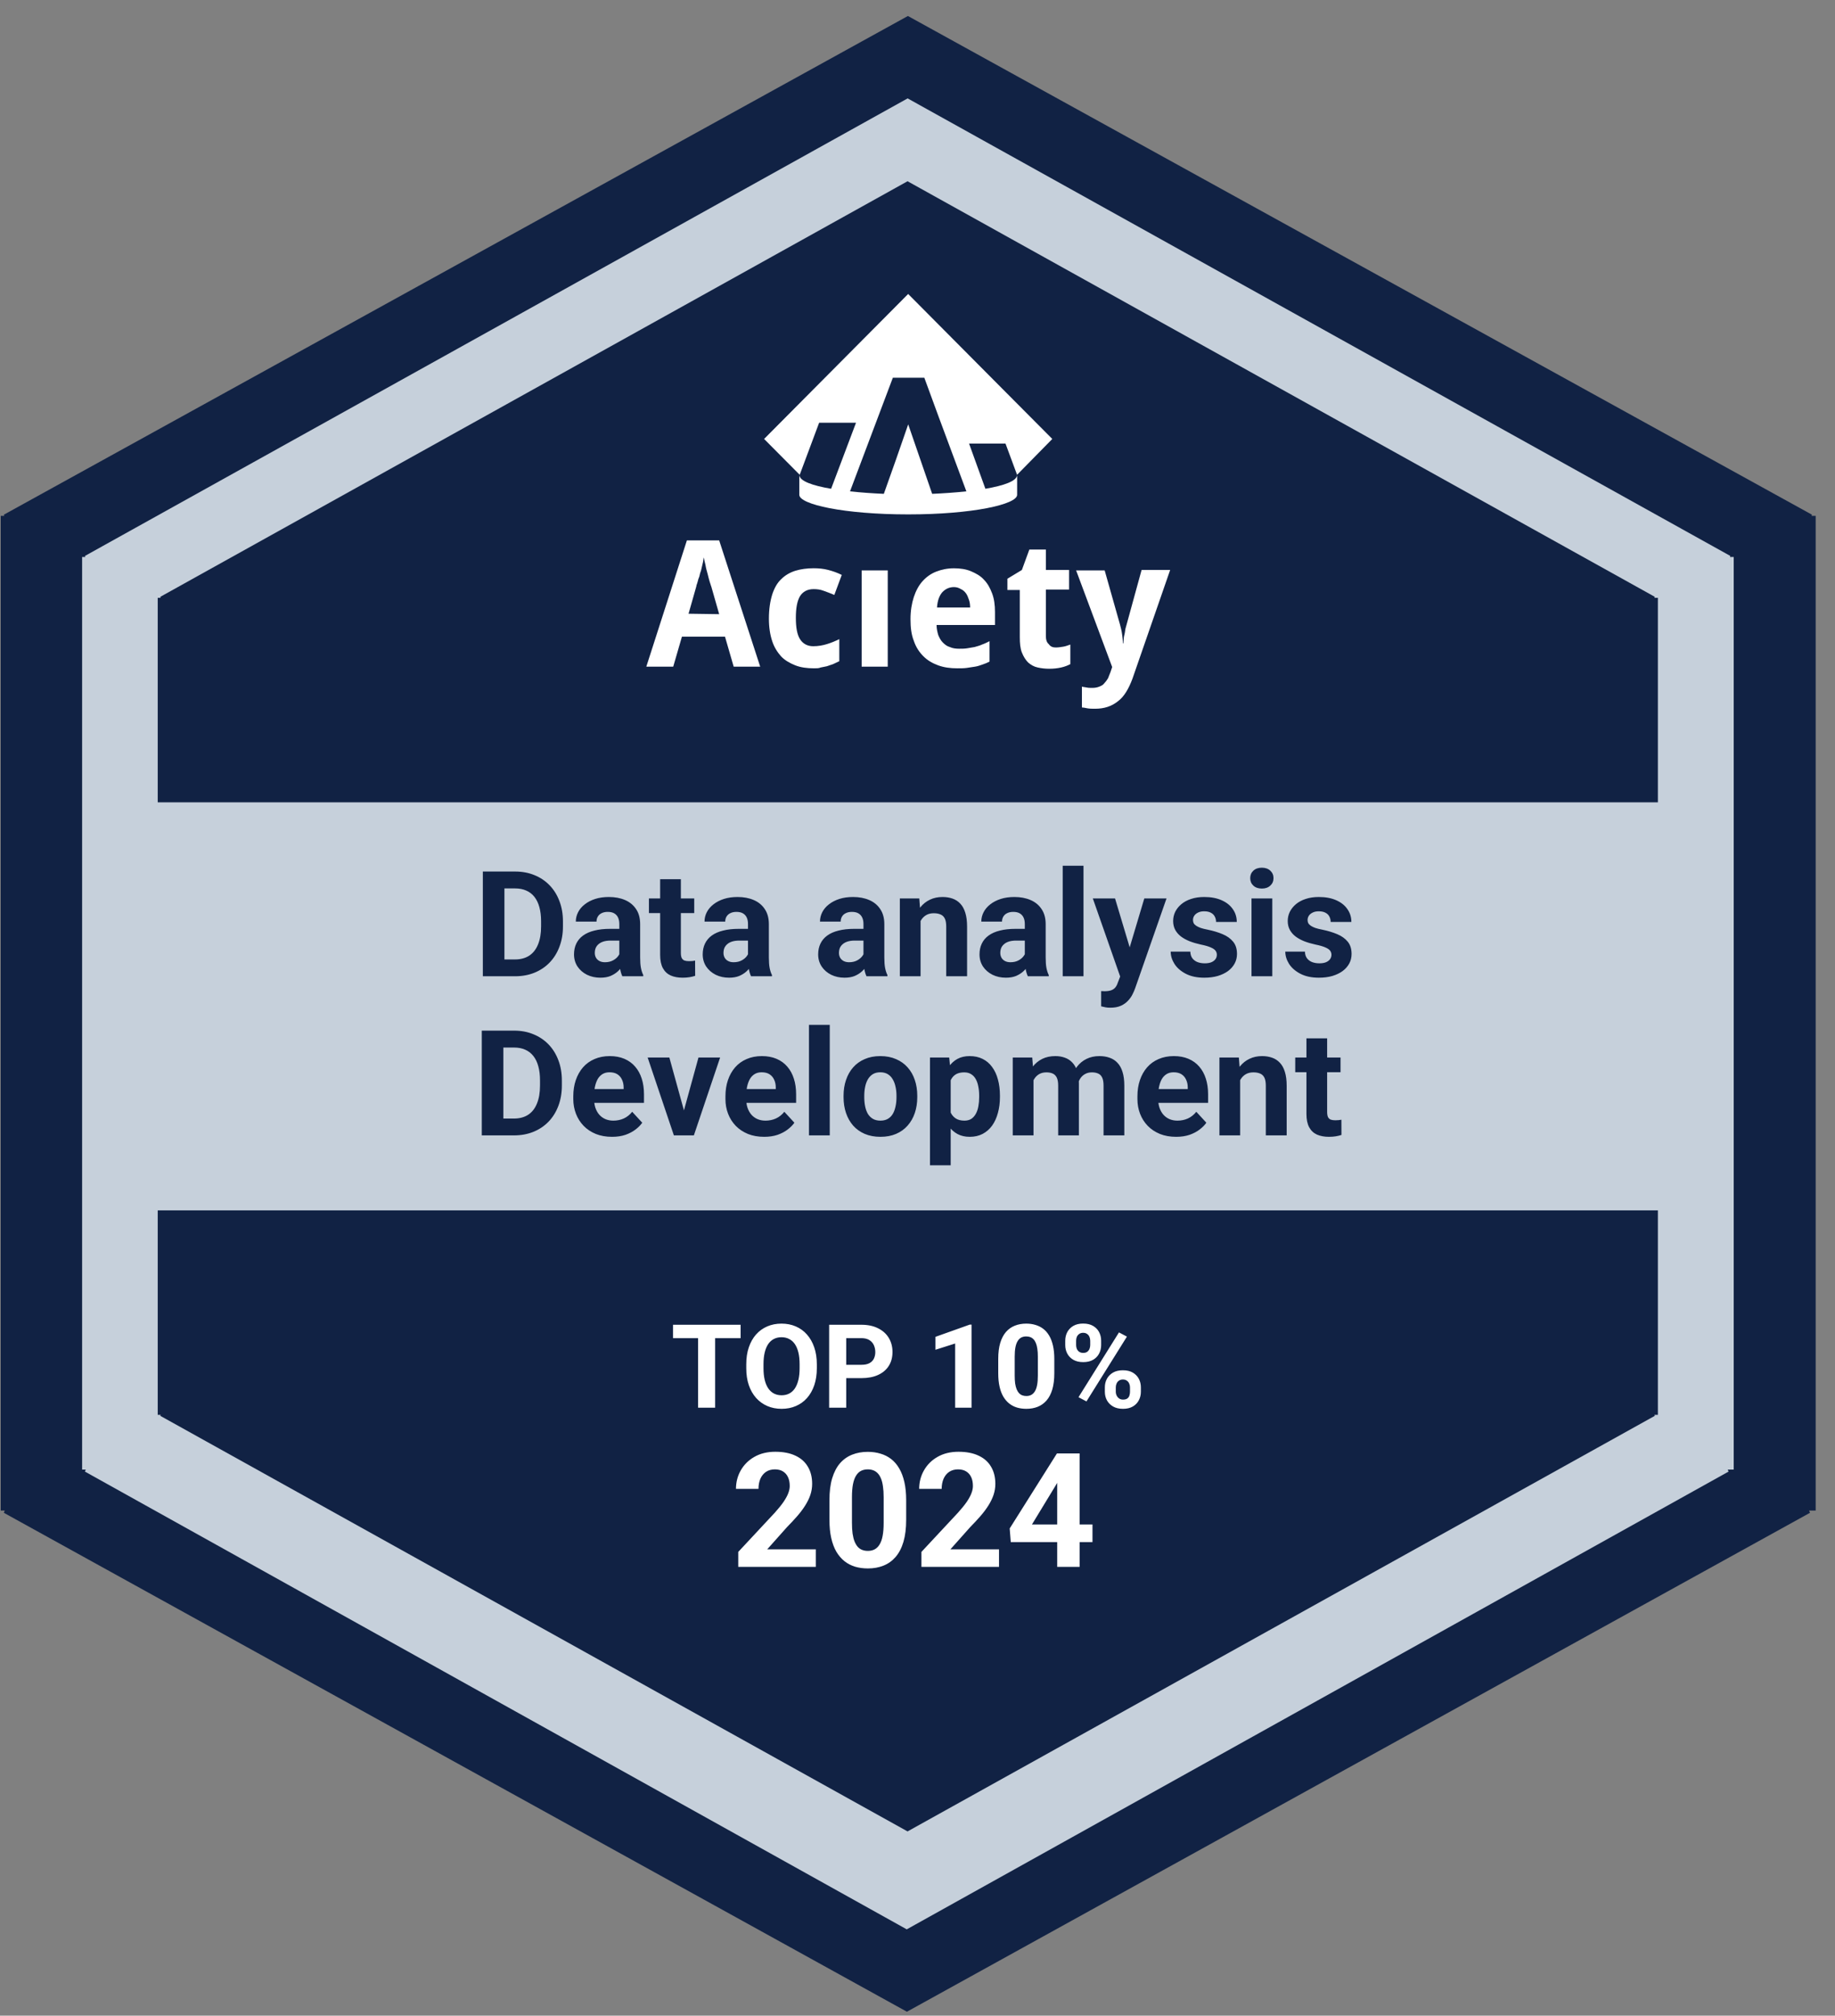 <svg width="92" height="101" viewBox="0 0 92 101" fill="none" xmlns="http://www.w3.org/2000/svg">
<rect x="0" y="0" width="92" height="101" fill="#808080" stroke="none"/>
<g clip-path="url(#clip0_1727_1240)">
<path d="M0.191 25.791L45.519 0.801L90.846 25.791L90.822 25.849H91.031V75.691H90.7L90.748 75.801L45.469 100.802L0.191 75.801L0.238 75.69H0.037V25.849H0.216L0.191 25.791Z" fill="#112244"/>
<path d="M4.257 27.857L45.505 4.93L86.753 27.857L86.731 27.909H86.922V73.636H86.621L86.664 73.737L45.461 96.674L4.257 73.737L4.3 73.636H4.117V27.909H4.279L4.257 27.857V27.857Z" fill="#C6D0DB"/>
<path d="M8.035 29.906L45.501 9.082L82.967 29.906L82.947 29.954H83.12V40.202H7.908V29.954H8.056L8.035 29.906ZM8.035 70.943L45.501 91.767L82.967 70.943L82.947 70.895H83.12V60.648H7.908V70.895H8.056L8.035 70.943Z" fill="#112244"/>
<path d="M50.141 19.366L45.532 14.73L42.169 18.113L38.309 21.995L40.094 23.791L41.069 21.181H42.918L41.669 24.491C40.744 24.335 40.074 24.104 40.074 23.791V24.794C40.074 25.274 42.315 25.775 45.534 25.775C48.751 25.775 50.995 25.274 50.995 24.794V23.791C50.995 24.104 50.327 24.333 49.404 24.491L48.585 22.226H50.412L50.992 23.791L52.758 21.995L50.141 19.366ZM48.45 24.62C47.891 24.68 47.3 24.721 46.735 24.745L45.534 21.264L44.932 22.998L44.312 24.745C43.754 24.721 43.169 24.68 42.617 24.62L44.764 18.927H46.342L47.047 20.847L48.45 24.62Z" fill="white"/>
<path d="M36.784 33.404L36.348 31.9H34.19L33.753 33.404H32.404L34.438 27.078H36.057L38.113 33.404H36.784ZM36.057 30.774L35.663 29.396C35.641 29.354 35.621 29.249 35.58 29.146C35.538 29.02 35.516 28.895 35.475 28.748C35.433 28.601 35.392 28.456 35.37 28.309C35.329 28.162 35.307 28.037 35.287 27.934C35.265 27.998 35.265 28.081 35.246 28.165C35.224 28.248 35.204 28.353 35.182 28.437C35.161 28.542 35.141 28.625 35.099 28.729C35.078 28.834 35.058 28.917 35.017 29.001C34.995 29.084 34.975 29.168 34.953 29.231C34.931 29.295 34.912 29.337 34.912 29.378L34.521 30.752L36.057 30.774ZM40.811 33.487C40.457 33.487 40.147 33.445 39.877 33.34C39.606 33.234 39.357 33.09 39.172 32.901C38.984 32.692 38.818 32.442 38.716 32.128C38.611 31.814 38.55 31.439 38.55 31C38.55 30.52 38.613 30.122 38.716 29.789C38.82 29.475 38.964 29.205 39.172 29.016C39.359 28.827 39.608 28.683 39.877 28.599C40.147 28.516 40.457 28.474 40.791 28.474C41.04 28.474 41.289 28.496 41.518 28.557C41.767 28.621 41.996 28.704 42.203 28.808L41.83 29.811C41.642 29.727 41.457 29.664 41.291 29.602C41.125 29.538 40.959 29.519 40.793 29.519C40.481 29.519 40.254 29.644 40.108 29.874C39.962 30.125 39.901 30.48 39.901 30.961C39.901 31.441 39.964 31.795 40.108 32.025C40.254 32.256 40.481 32.381 40.771 32.381C41.02 32.381 41.249 32.339 41.457 32.275C41.664 32.212 41.871 32.128 42.079 32.025V33.131C41.974 33.173 41.871 33.237 41.767 33.278C41.662 33.32 41.559 33.342 41.455 33.384C41.35 33.406 41.247 33.425 41.142 33.447C41.062 33.487 40.937 33.487 40.811 33.487ZM44.508 33.404H43.2V28.582H44.508V33.404ZM47.995 33.487C47.641 33.487 47.331 33.445 47.039 33.34C46.749 33.234 46.5 33.09 46.293 32.881C46.085 32.673 45.919 32.422 45.815 32.109C45.69 31.795 45.649 31.441 45.649 31.022C45.649 30.603 45.712 30.23 45.815 29.916C45.919 29.602 46.064 29.332 46.251 29.124C46.439 28.915 46.666 28.748 46.937 28.643C47.207 28.538 47.497 28.476 47.829 28.476C48.141 28.476 48.431 28.518 48.68 28.623C48.929 28.729 49.158 28.854 49.324 29.04C49.512 29.229 49.636 29.457 49.739 29.729C49.843 30.002 49.885 30.313 49.885 30.669V31.316H46.956C46.956 31.505 46.998 31.672 47.039 31.817C47.102 31.964 47.163 32.089 47.268 32.192C47.373 32.297 47.475 32.381 47.622 32.422C47.768 32.486 47.912 32.506 48.078 32.506C48.224 32.506 48.368 32.506 48.492 32.484C48.617 32.462 48.741 32.442 48.866 32.42C48.99 32.379 49.114 32.357 49.239 32.295C49.363 32.254 49.488 32.19 49.612 32.128V33.151C49.488 33.215 49.383 33.257 49.258 33.298C49.134 33.34 49.029 33.382 48.885 33.404C48.761 33.425 48.615 33.445 48.471 33.467C48.327 33.487 48.18 33.487 47.995 33.487ZM47.829 29.418C47.6 29.418 47.414 29.501 47.249 29.668C47.102 29.835 47 30.085 46.978 30.441H48.639C48.639 30.294 48.617 30.149 48.575 30.043C48.534 29.918 48.492 29.813 48.429 29.729C48.366 29.646 48.283 29.563 48.18 29.521C48.078 29.459 47.973 29.418 47.829 29.418ZM52.936 32.444C53.06 32.444 53.184 32.422 53.309 32.403C53.433 32.383 53.538 32.339 53.663 32.297V33.278C53.538 33.342 53.392 33.404 53.206 33.445C53.019 33.487 52.833 33.509 52.604 33.509C52.397 33.509 52.209 33.487 52.023 33.445C51.836 33.404 51.692 33.32 51.546 33.195C51.421 33.07 51.316 32.903 51.233 32.695C51.151 32.486 51.129 32.236 51.129 31.922V29.563H50.507V28.999L51.233 28.56L51.607 27.537H52.436V28.56H53.599V29.541H52.436V31.858C52.436 32.047 52.477 32.192 52.582 32.275C52.665 32.403 52.789 32.444 52.936 32.444ZM53.953 28.582H55.384L56.153 31.297C56.194 31.444 56.235 31.61 56.257 31.777C56.279 31.944 56.299 32.091 56.299 32.236H56.321C56.321 32.172 56.342 32.089 56.342 32.005C56.342 31.922 56.364 31.839 56.384 31.755C56.406 31.672 56.406 31.588 56.425 31.505C56.447 31.422 56.467 31.358 56.489 31.275L57.235 28.56H58.667L56.777 34.009C56.589 34.51 56.362 34.907 56.05 35.137C55.738 35.388 55.365 35.513 54.909 35.513C54.762 35.513 54.638 35.513 54.514 35.491C54.409 35.469 54.306 35.449 54.243 35.449V34.404C54.306 34.426 54.367 34.426 54.472 34.446C54.555 34.468 54.66 34.468 54.762 34.468C54.909 34.468 55.011 34.446 55.116 34.404C55.221 34.363 55.304 34.321 55.365 34.237C55.428 34.174 55.489 34.09 55.552 33.987C55.594 33.882 55.635 33.779 55.677 33.673L55.76 33.423L53.953 28.582Z" fill="white"/>
<path d="M25.82 48.918H24.677L24.684 48.075H25.82C26.103 48.075 26.342 48.011 26.537 47.883C26.732 47.754 26.878 47.565 26.977 47.318C27.078 47.07 27.128 46.771 27.128 46.42V46.164C27.128 45.895 27.099 45.658 27.042 45.454C26.986 45.25 26.903 45.078 26.793 44.938C26.682 44.799 26.547 44.694 26.386 44.625C26.224 44.553 26.04 44.517 25.83 44.517H24.655V43.67H25.83C26.181 43.67 26.502 43.73 26.793 43.85C27.086 43.968 27.34 44.137 27.553 44.358C27.767 44.579 27.932 44.843 28.047 45.151C28.165 45.456 28.224 45.796 28.224 46.171V46.42C28.224 46.792 28.165 47.133 28.047 47.44C27.932 47.748 27.767 48.012 27.553 48.233C27.342 48.452 27.088 48.621 26.793 48.741C26.5 48.859 26.175 48.918 25.82 48.918ZM25.29 43.67V48.918H24.208V43.67H25.29ZM31.05 48.038V46.301C31.05 46.176 31.029 46.069 30.989 45.98C30.948 45.889 30.884 45.818 30.798 45.767C30.713 45.717 30.604 45.692 30.47 45.692C30.354 45.692 30.255 45.712 30.17 45.753C30.086 45.791 30.021 45.848 29.976 45.922C29.93 45.995 29.907 46.08 29.907 46.178H28.869C28.869 46.013 28.908 45.855 28.985 45.706C29.061 45.557 29.173 45.426 29.32 45.313C29.466 45.198 29.64 45.108 29.842 45.043C30.047 44.978 30.275 44.946 30.527 44.946C30.83 44.946 31.099 44.996 31.335 45.097C31.57 45.198 31.755 45.349 31.89 45.551C32.027 45.753 32.095 46.005 32.095 46.308V47.977C32.095 48.191 32.108 48.367 32.135 48.503C32.161 48.638 32.2 48.756 32.25 48.857V48.918H31.201C31.151 48.812 31.112 48.68 31.086 48.522C31.062 48.36 31.05 48.199 31.05 48.038ZM31.187 46.542L31.194 47.13H30.614C30.477 47.13 30.358 47.146 30.257 47.177C30.156 47.208 30.073 47.253 30.008 47.31C29.943 47.366 29.895 47.43 29.864 47.505C29.835 47.579 29.821 47.661 29.821 47.75C29.821 47.839 29.841 47.919 29.882 47.992C29.923 48.061 29.982 48.117 30.059 48.157C30.136 48.196 30.226 48.215 30.329 48.215C30.485 48.215 30.621 48.184 30.736 48.121C30.852 48.059 30.941 47.982 31.003 47.891C31.068 47.799 31.102 47.713 31.104 47.631L31.378 48.071C31.34 48.169 31.287 48.272 31.219 48.377C31.154 48.483 31.072 48.583 30.971 48.676C30.87 48.768 30.748 48.843 30.607 48.904C30.465 48.961 30.297 48.99 30.102 48.99C29.854 48.99 29.63 48.941 29.428 48.842C29.228 48.741 29.07 48.603 28.952 48.428C28.837 48.25 28.779 48.048 28.779 47.822C28.779 47.618 28.817 47.437 28.894 47.278C28.971 47.119 29.084 46.986 29.233 46.878C29.385 46.767 29.573 46.684 29.799 46.629C30.025 46.571 30.287 46.542 30.585 46.542H31.187ZM34.806 45.018V45.753H32.535V45.018H34.806ZM33.097 44.055H34.136V47.743C34.136 47.856 34.15 47.942 34.179 48.002C34.21 48.062 34.256 48.105 34.316 48.129C34.376 48.15 34.452 48.161 34.543 48.161C34.608 48.161 34.665 48.159 34.716 48.154C34.769 48.147 34.813 48.139 34.849 48.132L34.853 48.896C34.764 48.925 34.668 48.948 34.565 48.965C34.461 48.982 34.347 48.99 34.222 48.99C33.994 48.99 33.794 48.953 33.624 48.878C33.455 48.801 33.326 48.679 33.234 48.511C33.143 48.342 33.097 48.121 33.097 47.847V44.055ZM37.502 48.038V46.301C37.502 46.176 37.482 46.069 37.441 45.98C37.4 45.889 37.337 45.818 37.25 45.767C37.166 45.717 37.056 45.692 36.922 45.692C36.807 45.692 36.707 45.712 36.623 45.753C36.539 45.791 36.474 45.848 36.428 45.922C36.382 45.995 36.36 46.08 36.36 46.178H35.322C35.322 46.013 35.36 45.855 35.437 45.706C35.514 45.557 35.626 45.426 35.772 45.313C35.919 45.198 36.093 45.108 36.295 45.043C36.499 44.978 36.727 44.946 36.98 44.946C37.282 44.946 37.551 44.996 37.787 45.097C38.023 45.198 38.208 45.349 38.342 45.551C38.479 45.753 38.548 46.005 38.548 46.308V47.977C38.548 48.191 38.561 48.367 38.587 48.503C38.614 48.638 38.652 48.756 38.703 48.857V48.918H37.654C37.603 48.812 37.565 48.68 37.538 48.522C37.514 48.36 37.502 48.199 37.502 48.038ZM37.639 46.542L37.647 47.13H37.066C36.929 47.13 36.81 47.146 36.709 47.177C36.608 47.208 36.525 47.253 36.461 47.31C36.396 47.366 36.348 47.43 36.316 47.505C36.288 47.579 36.273 47.661 36.273 47.75C36.273 47.839 36.294 47.919 36.334 47.992C36.375 48.061 36.434 48.117 36.511 48.157C36.588 48.196 36.678 48.215 36.781 48.215C36.938 48.215 37.073 48.184 37.189 48.121C37.304 48.059 37.393 47.982 37.455 47.891C37.52 47.799 37.554 47.713 37.556 47.631L37.83 48.071C37.792 48.169 37.739 48.272 37.672 48.377C37.607 48.483 37.524 48.583 37.423 48.676C37.322 48.768 37.201 48.843 37.059 48.904C36.917 48.961 36.749 48.99 36.554 48.99C36.307 48.99 36.082 48.941 35.88 48.842C35.681 48.741 35.522 48.603 35.404 48.428C35.289 48.25 35.231 48.048 35.231 47.822C35.231 47.618 35.27 47.437 35.347 47.278C35.424 47.119 35.536 46.986 35.685 46.878C35.837 46.767 36.026 46.684 36.252 46.629C36.477 46.571 36.739 46.542 37.037 46.542H37.639ZM43.291 48.038V46.301C43.291 46.176 43.271 46.069 43.23 45.98C43.189 45.889 43.126 45.818 43.039 45.767C42.955 45.717 42.846 45.692 42.711 45.692C42.596 45.692 42.496 45.712 42.412 45.753C42.328 45.791 42.263 45.848 42.217 45.922C42.172 45.995 42.149 46.08 42.149 46.178H41.111C41.111 46.013 41.149 45.855 41.226 45.706C41.303 45.557 41.414 45.426 41.561 45.313C41.708 45.198 41.882 45.108 42.084 45.043C42.288 44.978 42.516 44.946 42.769 44.946C43.072 44.946 43.341 44.996 43.576 45.097C43.812 45.198 43.997 45.349 44.131 45.551C44.268 45.753 44.337 46.005 44.337 46.308V47.977C44.337 48.191 44.35 48.367 44.376 48.503C44.403 48.638 44.441 48.756 44.492 48.857V48.918H43.443C43.392 48.812 43.354 48.68 43.327 48.522C43.303 48.36 43.291 48.199 43.291 48.038ZM43.428 46.542L43.436 47.13H42.855C42.718 47.13 42.599 47.146 42.498 47.177C42.397 47.208 42.315 47.253 42.25 47.31C42.185 47.366 42.137 47.43 42.105 47.505C42.077 47.579 42.062 47.661 42.062 47.75C42.062 47.839 42.083 47.919 42.123 47.992C42.164 48.061 42.223 48.117 42.3 48.157C42.377 48.196 42.467 48.215 42.57 48.215C42.727 48.215 42.862 48.184 42.978 48.121C43.093 48.059 43.182 47.982 43.245 47.891C43.309 47.799 43.343 47.713 43.345 47.631L43.619 48.071C43.581 48.169 43.528 48.272 43.461 48.377C43.396 48.483 43.313 48.583 43.212 48.676C43.111 48.768 42.99 48.843 42.848 48.904C42.706 48.961 42.538 48.99 42.343 48.99C42.096 48.99 41.871 48.941 41.669 48.842C41.47 48.741 41.311 48.603 41.194 48.428C41.078 48.25 41.02 48.048 41.02 47.822C41.02 47.618 41.059 47.437 41.136 47.278C41.213 47.119 41.326 46.986 41.475 46.878C41.626 46.767 41.815 46.684 42.041 46.629C42.266 46.571 42.528 46.542 42.826 46.542H43.428ZM46.154 45.85V48.918H45.115V45.018H46.089L46.154 45.85ZM46.002 46.831H45.721C45.721 46.542 45.758 46.283 45.833 46.052C45.907 45.819 46.012 45.621 46.146 45.458C46.281 45.292 46.441 45.166 46.626 45.079C46.813 44.99 47.022 44.946 47.253 44.946C47.435 44.946 47.602 44.972 47.754 45.025C47.905 45.078 48.035 45.162 48.143 45.277C48.254 45.393 48.338 45.545 48.396 45.735C48.456 45.925 48.486 46.157 48.486 46.431V48.918H47.44V46.427C47.44 46.254 47.416 46.12 47.368 46.023C47.32 45.927 47.249 45.86 47.156 45.822C47.064 45.781 46.951 45.76 46.817 45.76C46.677 45.76 46.556 45.788 46.453 45.843C46.352 45.898 46.268 45.975 46.2 46.074C46.135 46.17 46.086 46.283 46.053 46.413C46.019 46.542 46.002 46.682 46.002 46.831ZM51.38 48.038V46.301C51.38 46.176 51.36 46.069 51.319 45.98C51.278 45.889 51.214 45.818 51.128 45.767C51.044 45.717 50.934 45.692 50.8 45.692C50.684 45.692 50.585 45.712 50.501 45.753C50.417 45.791 50.352 45.848 50.306 45.922C50.26 45.995 50.237 46.08 50.237 46.178H49.199C49.199 46.013 49.238 45.855 49.315 45.706C49.392 45.557 49.503 45.426 49.65 45.313C49.797 45.198 49.971 45.108 50.173 45.043C50.377 44.978 50.605 44.946 50.858 44.946C51.16 44.946 51.429 44.996 51.665 45.097C51.901 45.198 52.086 45.349 52.22 45.551C52.357 45.753 52.426 46.005 52.426 46.308V47.977C52.426 48.191 52.439 48.367 52.465 48.503C52.492 48.638 52.53 48.756 52.581 48.857V48.918H51.532C51.481 48.812 51.443 48.68 51.416 48.522C51.392 48.36 51.38 48.199 51.38 48.038ZM51.517 46.542L51.524 47.13H50.944C50.807 47.13 50.688 47.146 50.587 47.177C50.486 47.208 50.403 47.253 50.339 47.31C50.274 47.366 50.225 47.43 50.194 47.505C50.166 47.579 50.151 47.661 50.151 47.75C50.151 47.839 50.172 47.919 50.212 47.992C50.253 48.061 50.312 48.117 50.389 48.157C50.466 48.196 50.556 48.215 50.659 48.215C50.816 48.215 50.951 48.184 51.067 48.121C51.182 48.059 51.271 47.982 51.333 47.891C51.398 47.799 51.432 47.713 51.434 47.631L51.708 48.071C51.67 48.169 51.617 48.272 51.55 48.377C51.485 48.483 51.402 48.583 51.301 48.676C51.2 48.768 51.079 48.843 50.937 48.904C50.795 48.961 50.627 48.99 50.432 48.99C50.185 48.99 49.96 48.941 49.758 48.842C49.559 48.741 49.4 48.603 49.282 48.428C49.167 48.25 49.109 48.048 49.109 47.822C49.109 47.618 49.148 47.437 49.225 47.278C49.301 47.119 49.414 46.986 49.563 46.878C49.715 46.767 49.904 46.684 50.129 46.629C50.355 46.571 50.617 46.542 50.915 46.542H51.517ZM54.322 43.381V48.918H53.28V43.381H54.322ZM56.337 48.478L57.371 45.018H58.485L56.917 49.505C56.883 49.604 56.838 49.71 56.78 49.823C56.725 49.936 56.649 50.043 56.553 50.144C56.459 50.247 56.34 50.331 56.196 50.396C56.054 50.461 55.88 50.493 55.673 50.493C55.575 50.493 55.494 50.487 55.432 50.475C55.369 50.463 55.295 50.446 55.208 50.425V49.664C55.235 49.664 55.262 49.664 55.291 49.664C55.32 49.666 55.348 49.668 55.374 49.668C55.511 49.668 55.623 49.652 55.709 49.621C55.796 49.59 55.866 49.542 55.919 49.477C55.971 49.414 56.013 49.333 56.045 49.232L56.337 48.478ZM55.904 45.018L56.751 47.844L56.899 48.943L56.192 49.019L54.79 45.018H55.904ZM61.008 47.84C61.008 47.766 60.987 47.698 60.943 47.638C60.9 47.578 60.82 47.523 60.702 47.472C60.587 47.42 60.419 47.372 60.201 47.328C60.004 47.285 59.82 47.231 59.649 47.166C59.481 47.099 59.334 47.018 59.209 46.925C59.087 46.831 58.991 46.72 58.921 46.593C58.852 46.463 58.817 46.315 58.817 46.15C58.817 45.986 58.852 45.832 58.921 45.688C58.993 45.544 59.095 45.417 59.228 45.306C59.362 45.193 59.526 45.105 59.718 45.043C59.913 44.978 60.131 44.946 60.374 44.946C60.713 44.946 61.004 45 61.246 45.108C61.491 45.216 61.679 45.365 61.809 45.555C61.941 45.742 62.007 45.956 62.007 46.197H60.969C60.969 46.096 60.947 46.005 60.904 45.926C60.863 45.844 60.798 45.781 60.709 45.735C60.623 45.687 60.51 45.663 60.37 45.663C60.255 45.663 60.155 45.683 60.071 45.724C59.987 45.763 59.922 45.816 59.876 45.883C59.833 45.948 59.812 46.02 59.812 46.099C59.812 46.159 59.824 46.213 59.848 46.261C59.874 46.307 59.916 46.349 59.974 46.388C60.031 46.426 60.106 46.462 60.197 46.496C60.291 46.527 60.406 46.556 60.543 46.582C60.824 46.64 61.076 46.715 61.297 46.809C61.518 46.901 61.693 47.026 61.823 47.184C61.953 47.34 62.018 47.546 62.018 47.8C62.018 47.974 61.979 48.132 61.902 48.276C61.825 48.42 61.715 48.547 61.571 48.655C61.426 48.761 61.253 48.843 61.051 48.904C60.852 48.961 60.627 48.99 60.377 48.99C60.015 48.99 59.707 48.925 59.455 48.795C59.205 48.666 59.015 48.501 58.885 48.302C58.758 48.1 58.694 47.893 58.694 47.682H59.678C59.683 47.823 59.719 47.938 59.786 48.024C59.856 48.111 59.944 48.173 60.049 48.212C60.158 48.25 60.274 48.269 60.399 48.269C60.534 48.269 60.645 48.251 60.734 48.215C60.823 48.177 60.891 48.126 60.936 48.064C60.984 47.999 61.008 47.924 61.008 47.84ZM63.788 45.018V48.918H62.746V45.018H63.788ZM62.681 44.001C62.681 43.85 62.734 43.725 62.839 43.626C62.945 43.528 63.087 43.478 63.265 43.478C63.44 43.478 63.581 43.528 63.687 43.626C63.795 43.725 63.849 43.85 63.849 44.001C63.849 44.153 63.795 44.278 63.687 44.376C63.581 44.475 63.44 44.524 63.265 44.524C63.087 44.524 62.945 44.475 62.839 44.376C62.734 44.278 62.681 44.153 62.681 44.001ZM66.754 47.84C66.754 47.766 66.733 47.698 66.689 47.638C66.646 47.578 66.565 47.523 66.448 47.472C66.332 47.42 66.165 47.372 65.947 47.328C65.75 47.285 65.566 47.231 65.395 47.166C65.227 47.099 65.08 47.018 64.955 46.925C64.833 46.831 64.737 46.72 64.667 46.593C64.597 46.463 64.562 46.315 64.562 46.15C64.562 45.986 64.597 45.832 64.667 45.688C64.739 45.544 64.841 45.417 64.973 45.306C65.108 45.193 65.271 45.105 65.464 45.043C65.658 44.978 65.877 44.946 66.12 44.946C66.459 44.946 66.749 45 66.992 45.108C67.237 45.216 67.425 45.365 67.554 45.555C67.686 45.742 67.753 45.956 67.753 46.197H66.714C66.714 46.096 66.693 46.005 66.65 45.926C66.609 45.844 66.544 45.781 66.455 45.735C66.368 45.687 66.255 45.663 66.116 45.663C66.001 45.663 65.901 45.683 65.817 45.724C65.733 45.763 65.668 45.816 65.622 45.883C65.579 45.948 65.557 46.02 65.557 46.099C65.557 46.159 65.569 46.213 65.593 46.261C65.62 46.307 65.662 46.349 65.72 46.388C65.777 46.426 65.852 46.462 65.943 46.496C66.037 46.527 66.152 46.556 66.289 46.582C66.57 46.64 66.821 46.715 67.043 46.809C67.264 46.901 67.439 47.026 67.569 47.184C67.698 47.34 67.763 47.546 67.763 47.8C67.763 47.974 67.725 48.132 67.648 48.276C67.571 48.42 67.461 48.547 67.316 48.655C67.172 48.761 66.999 48.843 66.797 48.904C66.598 48.961 66.373 48.99 66.123 48.99C65.76 48.99 65.453 48.925 65.201 48.795C64.951 48.666 64.761 48.501 64.631 48.302C64.504 48.1 64.44 47.893 64.44 47.682H65.424C65.429 47.823 65.465 47.938 65.532 48.024C65.602 48.111 65.689 48.173 65.795 48.212C65.903 48.25 66.02 48.269 66.145 48.269C66.279 48.269 66.391 48.251 66.48 48.215C66.569 48.177 66.636 48.126 66.682 48.064C66.73 47.999 66.754 47.924 66.754 47.84Z" fill="#112244"/>
<path d="M25.766 56.891H24.623L24.63 56.047H25.766C26.049 56.047 26.288 55.983 26.483 55.856C26.678 55.726 26.824 55.538 26.923 55.29C27.024 55.043 27.074 54.743 27.074 54.393V54.137C27.074 53.867 27.046 53.631 26.988 53.426C26.933 53.222 26.85 53.05 26.739 52.911C26.629 52.772 26.493 52.667 26.332 52.597C26.171 52.525 25.986 52.489 25.777 52.489H24.602V51.642H25.777C26.128 51.642 26.448 51.702 26.739 51.822C27.032 51.94 27.286 52.11 27.5 52.331C27.714 52.552 27.878 52.816 27.994 53.124C28.111 53.429 28.17 53.769 28.17 54.144V54.393C28.17 54.765 28.111 55.105 27.994 55.413C27.878 55.72 27.714 55.985 27.5 56.206C27.288 56.424 27.035 56.594 26.739 56.714C26.446 56.832 26.122 56.891 25.766 56.891ZM25.236 51.642V56.891H24.155V51.642H25.236ZM30.686 56.963C30.383 56.963 30.112 56.915 29.872 56.819C29.631 56.72 29.427 56.584 29.259 56.411C29.093 56.238 28.966 56.038 28.877 55.809C28.788 55.578 28.743 55.333 28.743 55.074V54.93C28.743 54.634 28.785 54.364 28.869 54.119C28.954 53.873 29.074 53.661 29.23 53.481C29.389 53.3 29.581 53.162 29.807 53.066C30.033 52.968 30.287 52.918 30.571 52.918C30.847 52.918 31.092 52.964 31.306 53.055C31.52 53.147 31.699 53.276 31.843 53.445C31.99 53.613 32.1 53.815 32.175 54.05C32.249 54.283 32.287 54.543 32.287 54.829V55.261H29.187V54.569H31.267V54.49C31.267 54.346 31.24 54.217 31.187 54.104C31.137 53.989 31.06 53.898 30.957 53.83C30.853 53.763 30.721 53.729 30.56 53.729C30.423 53.729 30.305 53.759 30.207 53.819C30.108 53.88 30.028 53.964 29.965 54.072C29.905 54.18 29.86 54.307 29.828 54.454C29.799 54.598 29.785 54.757 29.785 54.93V55.074C29.785 55.23 29.807 55.374 29.85 55.506C29.896 55.639 29.959 55.753 30.041 55.849C30.125 55.945 30.226 56.02 30.344 56.072C30.464 56.125 30.6 56.152 30.751 56.152C30.939 56.152 31.113 56.116 31.274 56.044C31.437 55.969 31.578 55.857 31.695 55.708L32.2 56.256C32.118 56.374 32.007 56.487 31.865 56.595C31.726 56.703 31.557 56.792 31.36 56.862C31.163 56.929 30.939 56.963 30.686 56.963ZM34.154 56.134L35.019 52.99H36.104L34.788 56.891H34.132L34.154 56.134ZM33.559 52.99L34.428 56.137L34.446 56.891H33.786L32.471 52.99H33.559ZM38.314 56.963C38.011 56.963 37.739 56.915 37.499 56.819C37.259 56.72 37.054 56.584 36.886 56.411C36.72 56.238 36.593 56.038 36.504 55.809C36.415 55.578 36.371 55.333 36.371 55.074V54.93C36.371 54.634 36.413 54.364 36.497 54.119C36.581 53.873 36.701 53.661 36.857 53.481C37.016 53.3 37.208 53.162 37.434 53.066C37.66 52.968 37.915 52.918 38.198 52.918C38.475 52.918 38.72 52.964 38.934 53.055C39.148 53.147 39.327 53.276 39.471 53.445C39.617 53.613 39.728 53.815 39.802 54.05C39.877 54.283 39.914 54.543 39.914 54.829V55.261H36.814V54.569H38.894V54.49C38.894 54.346 38.868 54.217 38.815 54.104C38.764 53.989 38.687 53.898 38.584 53.83C38.481 53.763 38.349 53.729 38.188 53.729C38.05 53.729 37.933 53.759 37.834 53.819C37.736 53.88 37.655 53.964 37.593 54.072C37.533 54.18 37.487 54.307 37.456 54.454C37.427 54.598 37.413 54.757 37.413 54.93V55.074C37.413 55.23 37.434 55.374 37.477 55.506C37.523 55.639 37.587 55.753 37.668 55.849C37.752 55.945 37.853 56.02 37.971 56.072C38.091 56.125 38.227 56.152 38.379 56.152C38.566 56.152 38.74 56.116 38.901 56.044C39.065 55.969 39.205 55.857 39.323 55.708L39.828 56.256C39.746 56.374 39.634 56.487 39.492 56.595C39.353 56.703 39.185 56.792 38.988 56.862C38.791 56.929 38.566 56.963 38.314 56.963ZM41.601 51.354V56.891H40.559V51.354H41.601ZM42.293 54.98V54.904C42.293 54.618 42.334 54.355 42.416 54.115C42.498 53.872 42.616 53.662 42.773 53.484C42.929 53.306 43.121 53.168 43.349 53.07C43.578 52.969 43.84 52.918 44.135 52.918C44.431 52.918 44.694 52.969 44.925 53.07C45.155 53.168 45.349 53.306 45.505 53.484C45.664 53.662 45.784 53.872 45.865 54.115C45.947 54.355 45.988 54.618 45.988 54.904V54.98C45.988 55.264 45.947 55.527 45.865 55.77C45.784 56.01 45.664 56.22 45.505 56.4C45.349 56.578 45.157 56.716 44.928 56.815C44.7 56.913 44.438 56.963 44.142 56.963C43.847 56.963 43.584 56.913 43.353 56.815C43.125 56.716 42.931 56.578 42.773 56.4C42.616 56.22 42.498 56.01 42.416 55.77C42.334 55.527 42.293 55.264 42.293 54.98ZM43.331 54.904V54.98C43.331 55.144 43.346 55.296 43.375 55.438C43.404 55.58 43.449 55.705 43.512 55.813C43.577 55.919 43.661 56.002 43.764 56.062C43.867 56.122 43.993 56.152 44.142 56.152C44.287 56.152 44.41 56.122 44.514 56.062C44.617 56.002 44.7 55.919 44.762 55.813C44.825 55.705 44.87 55.58 44.899 55.438C44.931 55.296 44.946 55.144 44.946 54.98V54.904C44.946 54.746 44.931 54.597 44.899 54.458C44.87 54.316 44.824 54.191 44.759 54.083C44.696 53.972 44.613 53.886 44.51 53.823C44.407 53.761 44.282 53.729 44.135 53.729C43.989 53.729 43.864 53.761 43.76 53.823C43.659 53.886 43.577 53.972 43.512 54.083C43.449 54.191 43.404 54.316 43.375 54.458C43.346 54.597 43.331 54.746 43.331 54.904ZM47.664 53.74V58.39H46.626V52.99H47.589L47.664 53.74ZM50.133 54.897V54.973C50.133 55.257 50.1 55.52 50.032 55.762C49.968 56.005 49.871 56.217 49.744 56.397C49.617 56.575 49.458 56.714 49.268 56.815C49.081 56.913 48.864 56.963 48.619 56.963C48.382 56.963 48.175 56.915 47.999 56.819C47.824 56.722 47.676 56.588 47.556 56.415C47.438 56.239 47.343 56.036 47.271 55.806C47.199 55.575 47.144 55.327 47.105 55.063V54.865C47.144 54.581 47.199 54.322 47.271 54.086C47.343 53.848 47.438 53.643 47.556 53.47C47.676 53.294 47.823 53.159 47.996 53.062C48.171 52.966 48.377 52.918 48.612 52.918C48.86 52.918 49.077 52.965 49.265 53.059C49.455 53.153 49.613 53.287 49.74 53.463C49.87 53.638 49.968 53.847 50.032 54.09C50.1 54.333 50.133 54.602 50.133 54.897ZM49.092 54.973V54.897C49.092 54.731 49.077 54.579 49.048 54.44C49.022 54.298 48.979 54.174 48.919 54.068C48.861 53.962 48.784 53.881 48.688 53.823C48.594 53.763 48.48 53.733 48.345 53.733C48.204 53.733 48.082 53.756 47.981 53.801C47.883 53.847 47.802 53.913 47.74 54C47.677 54.086 47.63 54.19 47.599 54.31C47.568 54.43 47.549 54.566 47.542 54.717V55.218C47.554 55.396 47.587 55.556 47.642 55.697C47.698 55.837 47.783 55.947 47.898 56.029C48.014 56.111 48.165 56.152 48.353 56.152C48.49 56.152 48.605 56.122 48.699 56.062C48.792 55.999 48.868 55.914 48.926 55.806C48.986 55.697 49.028 55.572 49.052 55.431C49.078 55.289 49.092 55.136 49.092 54.973ZM51.817 53.798V56.891H50.775V52.99H51.752L51.817 53.798ZM51.672 54.803H51.384C51.384 54.532 51.417 54.282 51.481 54.054C51.549 53.823 51.646 53.624 51.773 53.455C51.903 53.285 52.063 53.153 52.253 53.059C52.443 52.965 52.663 52.918 52.913 52.918C53.086 52.918 53.244 52.945 53.388 52.998C53.532 53.048 53.656 53.129 53.76 53.239C53.865 53.347 53.947 53.489 54.005 53.664C54.062 53.837 54.091 54.045 54.091 54.288V56.891H53.053V54.403C53.053 54.226 53.029 54.089 52.981 53.992C52.933 53.896 52.864 53.829 52.776 53.791C52.689 53.752 52.584 53.733 52.462 53.733C52.327 53.733 52.21 53.761 52.109 53.816C52.01 53.871 51.928 53.948 51.864 54.047C51.799 54.143 51.751 54.256 51.719 54.385C51.688 54.515 51.672 54.654 51.672 54.803ZM53.994 54.685L53.623 54.731C53.623 54.477 53.654 54.24 53.716 54.021C53.781 53.803 53.876 53.61 54.001 53.445C54.129 53.279 54.286 53.15 54.473 53.059C54.661 52.965 54.877 52.918 55.122 52.918C55.31 52.918 55.48 52.946 55.634 53.001C55.788 53.054 55.919 53.139 56.027 53.257C56.138 53.373 56.222 53.524 56.279 53.711C56.339 53.899 56.369 54.128 56.369 54.4V56.891H55.328V54.4C55.328 54.22 55.304 54.083 55.256 53.989C55.21 53.893 55.143 53.827 55.054 53.791C54.967 53.752 54.864 53.733 54.744 53.733C54.619 53.733 54.509 53.758 54.416 53.809C54.322 53.857 54.244 53.924 54.181 54.011C54.119 54.097 54.072 54.198 54.041 54.313C54.01 54.426 53.994 54.55 53.994 54.685ZM58.968 56.963C58.666 56.963 58.394 56.915 58.154 56.819C57.913 56.72 57.709 56.584 57.541 56.411C57.375 56.238 57.248 56.038 57.159 55.809C57.07 55.578 57.026 55.333 57.026 55.074V54.93C57.026 54.634 57.068 54.364 57.152 54.119C57.236 53.873 57.356 53.661 57.512 53.481C57.671 53.3 57.863 53.162 58.089 53.066C58.315 52.968 58.569 52.918 58.853 52.918C59.129 52.918 59.374 52.964 59.588 53.055C59.802 53.147 59.981 53.276 60.126 53.445C60.272 53.613 60.383 53.815 60.457 54.05C60.532 54.283 60.569 54.543 60.569 54.829V55.261H57.469V54.569H59.549V54.49C59.549 54.346 59.522 54.217 59.469 54.104C59.419 53.989 59.342 53.898 59.239 53.83C59.135 53.763 59.003 53.729 58.842 53.729C58.705 53.729 58.587 53.759 58.489 53.819C58.39 53.88 58.31 53.964 58.247 54.072C58.187 54.18 58.142 54.307 58.111 54.454C58.082 54.598 58.067 54.757 58.067 54.93V55.074C58.067 55.23 58.089 55.374 58.132 55.506C58.178 55.639 58.241 55.753 58.323 55.849C58.407 55.945 58.508 56.02 58.626 56.072C58.746 56.125 58.882 56.152 59.033 56.152C59.221 56.152 59.395 56.116 59.556 56.044C59.719 55.969 59.86 55.857 59.978 55.708L60.482 56.256C60.401 56.374 60.289 56.487 60.147 56.595C60.008 56.703 59.84 56.792 59.642 56.862C59.445 56.929 59.221 56.963 58.968 56.963ZM62.176 53.823V56.891H61.138V52.99H62.112L62.176 53.823ZM62.025 54.803H61.744C61.744 54.515 61.781 54.256 61.856 54.025C61.93 53.792 62.035 53.594 62.169 53.43C62.304 53.264 62.464 53.138 62.649 53.052C62.836 52.963 63.045 52.918 63.276 52.918C63.459 52.918 63.626 52.945 63.777 52.998C63.928 53.05 64.058 53.135 64.166 53.25C64.277 53.365 64.361 53.518 64.419 53.708C64.479 53.898 64.509 54.13 64.509 54.403V56.891H63.463V54.4C63.463 54.227 63.439 54.092 63.391 53.996C63.343 53.9 63.272 53.833 63.179 53.794C63.087 53.753 62.974 53.733 62.84 53.733C62.7 53.733 62.579 53.761 62.476 53.816C62.375 53.871 62.291 53.948 62.223 54.047C62.158 54.143 62.109 54.256 62.076 54.385C62.042 54.515 62.025 54.654 62.025 54.803ZM67.209 52.99V53.726H64.938V52.99H67.209ZM65.5 52.028H66.538V55.715C66.538 55.828 66.553 55.915 66.581 55.975C66.613 56.035 66.658 56.077 66.718 56.101C66.778 56.123 66.854 56.134 66.945 56.134C67.01 56.134 67.068 56.131 67.118 56.126C67.171 56.119 67.216 56.112 67.252 56.105L67.255 56.869C67.167 56.898 67.07 56.921 66.967 56.938C66.864 56.954 66.75 56.963 66.625 56.963C66.396 56.963 66.197 56.925 66.026 56.851C65.858 56.774 65.728 56.651 65.637 56.483C65.546 56.315 65.5 56.094 65.5 55.82V52.028Z" fill="#112244"/>
<path d="M35.854 66.38V70.535H35V66.38H35.854ZM37.132 66.38V67.051H33.742V66.38H37.132ZM40.953 68.361V68.558C40.953 68.873 40.91 69.157 40.825 69.408C40.739 69.659 40.618 69.873 40.462 70.05C40.306 70.225 40.12 70.359 39.903 70.452C39.688 70.546 39.449 70.592 39.187 70.592C38.926 70.592 38.687 70.546 38.471 70.452C38.255 70.359 38.069 70.225 37.911 70.05C37.753 69.873 37.63 69.659 37.543 69.408C37.457 69.157 37.415 68.873 37.415 68.558V68.361C37.415 68.043 37.457 67.76 37.543 67.51C37.629 67.259 37.749 67.045 37.905 66.868C38.063 66.691 38.25 66.556 38.465 66.463C38.682 66.37 38.92 66.323 39.181 66.323C39.444 66.323 39.682 66.37 39.897 66.463C40.114 66.556 40.301 66.691 40.457 66.868C40.614 67.045 40.736 67.259 40.822 67.51C40.909 67.76 40.953 68.043 40.953 68.361ZM40.089 68.558V68.355C40.089 68.134 40.069 67.94 40.029 67.773C39.989 67.605 39.93 67.465 39.852 67.35C39.774 67.236 39.678 67.151 39.566 67.094C39.454 67.035 39.326 67.005 39.181 67.005C39.036 67.005 38.908 67.035 38.796 67.094C38.685 67.151 38.591 67.236 38.513 67.35C38.437 67.465 38.379 67.605 38.339 67.773C38.299 67.94 38.279 68.134 38.279 68.355V68.558C38.279 68.776 38.299 68.97 38.339 69.14C38.379 69.307 38.438 69.449 38.516 69.565C38.594 69.679 38.689 69.766 38.801 69.825C38.914 69.884 39.042 69.913 39.187 69.913C39.331 69.913 39.46 69.884 39.572 69.825C39.684 69.766 39.778 69.679 39.855 69.565C39.931 69.449 39.989 69.307 40.029 69.14C40.069 68.97 40.089 68.776 40.089 68.558ZM43.188 69.054H42.129V68.386H43.188C43.351 68.386 43.484 68.36 43.587 68.306C43.69 68.251 43.765 68.175 43.813 68.078C43.86 67.981 43.884 67.872 43.884 67.75C43.884 67.626 43.86 67.511 43.813 67.405C43.765 67.298 43.69 67.213 43.587 67.148C43.484 67.083 43.351 67.051 43.188 67.051H42.426V70.535H41.57V66.38H43.188C43.513 66.38 43.792 66.439 44.024 66.557C44.258 66.673 44.437 66.834 44.56 67.039C44.684 67.245 44.746 67.48 44.746 67.744C44.746 68.013 44.684 68.245 44.56 68.441C44.437 68.636 44.258 68.788 44.024 68.894C43.792 69.001 43.513 69.054 43.188 69.054ZM48.709 66.372V70.535H47.888V67.319L46.9 67.633V66.985L48.621 66.372H48.709ZM52.859 68.092V68.811C52.859 69.124 52.825 69.393 52.759 69.619C52.692 69.844 52.596 70.028 52.471 70.173C52.347 70.315 52.2 70.421 52.028 70.49C51.857 70.558 51.667 70.592 51.458 70.592C51.29 70.592 51.134 70.571 50.99 70.529C50.845 70.486 50.715 70.418 50.599 70.327C50.484 70.236 50.386 70.12 50.302 69.981C50.22 69.841 50.157 69.673 50.114 69.479C50.07 69.285 50.048 69.063 50.048 68.811V68.092C50.048 67.78 50.081 67.513 50.148 67.29C50.216 67.066 50.312 66.882 50.436 66.74C50.562 66.597 50.71 66.492 50.881 66.426C51.052 66.357 51.243 66.323 51.452 66.323C51.619 66.323 51.774 66.345 51.917 66.389C52.062 66.431 52.192 66.496 52.308 66.586C52.424 66.675 52.523 66.79 52.605 66.931C52.687 67.07 52.749 67.236 52.793 67.43C52.837 67.623 52.859 67.843 52.859 68.092ZM52.034 68.92V67.981C52.034 67.831 52.026 67.7 52.008 67.587C51.993 67.475 51.969 67.38 51.937 67.302C51.905 67.222 51.865 67.157 51.817 67.108C51.77 67.058 51.715 67.022 51.654 66.999C51.594 66.977 51.526 66.965 51.452 66.965C51.359 66.965 51.276 66.983 51.204 67.019C51.133 67.056 51.073 67.114 51.024 67.194C50.974 67.272 50.936 67.376 50.91 67.507C50.885 67.637 50.873 67.795 50.873 67.981V68.92C50.873 69.07 50.88 69.203 50.895 69.317C50.913 69.431 50.937 69.529 50.97 69.611C51.004 69.691 51.044 69.756 51.09 69.808C51.137 69.857 51.191 69.893 51.252 69.916C51.315 69.939 51.383 69.95 51.458 69.95C51.549 69.95 51.63 69.932 51.7 69.896C51.773 69.858 51.833 69.799 51.883 69.719C51.934 69.637 51.972 69.531 51.997 69.399C52.022 69.268 52.034 69.108 52.034 68.92ZM53.407 67.399V67.179C53.407 67.021 53.441 66.878 53.509 66.748C53.578 66.619 53.679 66.515 53.812 66.437C53.945 66.359 54.109 66.32 54.303 66.32C54.502 66.32 54.669 66.359 54.802 66.437C54.937 66.515 55.038 66.619 55.105 66.748C55.173 66.878 55.207 67.021 55.207 67.179V67.399C55.207 67.553 55.173 67.695 55.105 67.824C55.038 67.954 54.938 68.057 54.805 68.135C54.672 68.213 54.506 68.252 54.308 68.252C54.112 68.252 53.947 68.213 53.812 68.135C53.679 68.057 53.578 67.954 53.509 67.824C53.441 67.695 53.407 67.553 53.407 67.399ZM53.952 67.179V67.399C53.952 67.466 53.964 67.529 53.989 67.59C54.016 67.649 54.055 67.698 54.109 67.736C54.164 67.772 54.23 67.79 54.308 67.79C54.39 67.79 54.457 67.772 54.508 67.736C54.56 67.698 54.598 67.649 54.622 67.59C54.647 67.529 54.66 67.466 54.66 67.399V67.179C54.66 67.109 54.646 67.044 54.62 66.985C54.595 66.924 54.556 66.876 54.502 66.84C54.451 66.802 54.385 66.783 54.303 66.783C54.227 66.783 54.162 66.802 54.109 66.84C54.055 66.876 54.016 66.924 53.989 66.985C53.964 67.044 53.952 67.109 53.952 67.179ZM55.393 69.736V69.516C55.393 69.36 55.427 69.218 55.496 69.088C55.566 68.959 55.668 68.855 55.801 68.777C55.936 68.699 56.102 68.66 56.297 68.66C56.495 68.66 56.661 68.699 56.794 68.777C56.927 68.855 57.028 68.959 57.096 69.088C57.165 69.218 57.199 69.36 57.199 69.516V69.736C57.199 69.892 57.165 70.035 57.096 70.164C57.03 70.293 56.93 70.397 56.797 70.475C56.664 70.553 56.499 70.592 56.303 70.592C56.105 70.592 55.939 70.553 55.804 70.475C55.669 70.397 55.566 70.293 55.496 70.164C55.427 70.035 55.393 69.892 55.393 69.736ZM55.941 69.516V69.736C55.941 69.805 55.956 69.869 55.986 69.93C56.017 69.991 56.059 70.04 56.112 70.076C56.167 70.112 56.231 70.13 56.303 70.13C56.395 70.13 56.466 70.112 56.517 70.076C56.569 70.04 56.604 69.991 56.623 69.93C56.644 69.869 56.654 69.805 56.654 69.736V69.516C56.654 69.448 56.641 69.384 56.614 69.325C56.588 69.264 56.548 69.216 56.494 69.18C56.443 69.142 56.377 69.123 56.297 69.123C56.218 69.123 56.151 69.142 56.098 69.18C56.046 69.216 56.007 69.264 55.981 69.325C55.954 69.384 55.941 69.448 55.941 69.516ZM56.5 66.974L54.471 70.221L54.072 70.01L56.101 66.763L56.5 66.974Z" fill="white"/>
<path d="M40.902 77.633V78.512H37.013V77.762L38.852 75.79C39.037 75.584 39.182 75.403 39.289 75.247C39.396 75.088 39.473 74.946 39.52 74.821C39.569 74.694 39.594 74.573 39.594 74.458C39.594 74.287 39.565 74.139 39.508 74.017C39.45 73.892 39.366 73.796 39.254 73.728C39.145 73.66 39.009 73.626 38.848 73.626C38.676 73.626 38.528 73.668 38.403 73.751C38.28 73.835 38.187 73.951 38.121 74.099C38.059 74.247 38.028 74.415 38.028 74.603H36.899C36.899 74.264 36.98 73.954 37.141 73.673C37.303 73.39 37.531 73.164 37.825 72.998C38.119 72.829 38.468 72.744 38.871 72.744C39.27 72.744 39.605 72.809 39.879 72.939C40.155 73.067 40.363 73.252 40.504 73.494C40.647 73.733 40.718 74.02 40.718 74.353C40.718 74.54 40.688 74.724 40.629 74.903C40.569 75.081 40.483 75.257 40.371 75.434C40.261 75.609 40.129 75.786 39.972 75.966C39.816 76.145 39.643 76.331 39.453 76.524L38.465 77.633H40.902ZM45.432 75.169V76.153C45.432 76.58 45.386 76.948 45.295 77.258C45.204 77.565 45.072 77.818 44.901 78.016C44.731 78.211 44.53 78.356 44.295 78.449C44.061 78.543 43.801 78.59 43.514 78.59C43.285 78.59 43.072 78.561 42.874 78.504C42.676 78.444 42.498 78.352 42.339 78.227C42.183 78.102 42.047 77.944 41.933 77.754C41.821 77.561 41.735 77.332 41.675 77.067C41.615 76.801 41.585 76.497 41.585 76.153V75.169C41.585 74.742 41.631 74.376 41.722 74.072C41.816 73.764 41.947 73.513 42.116 73.318C42.288 73.123 42.491 72.98 42.726 72.888C42.96 72.795 43.22 72.748 43.507 72.748C43.736 72.748 43.948 72.778 44.143 72.838C44.341 72.895 44.519 72.985 44.678 73.107C44.837 73.23 44.972 73.387 45.084 73.58C45.196 73.77 45.282 73.998 45.342 74.263C45.402 74.526 45.432 74.828 45.432 75.169ZM44.303 76.302V75.017C44.303 74.811 44.291 74.631 44.268 74.478C44.247 74.324 44.215 74.194 44.17 74.087C44.126 73.978 44.072 73.889 44.006 73.822C43.941 73.754 43.867 73.705 43.784 73.673C43.7 73.642 43.608 73.626 43.507 73.626C43.379 73.626 43.266 73.651 43.167 73.701C43.071 73.75 42.989 73.83 42.921 73.939C42.853 74.046 42.801 74.189 42.765 74.368C42.731 74.546 42.714 74.762 42.714 75.017V76.302C42.714 76.507 42.724 76.688 42.745 76.844C42.769 77.001 42.802 77.135 42.847 77.246C42.894 77.356 42.948 77.446 43.011 77.516C43.076 77.584 43.15 77.633 43.233 77.664C43.319 77.696 43.413 77.711 43.514 77.711C43.639 77.711 43.75 77.686 43.846 77.637C43.945 77.585 44.029 77.504 44.096 77.395C44.166 77.283 44.219 77.137 44.252 76.957C44.286 76.778 44.303 76.559 44.303 76.302ZM50.087 77.633V78.512H46.197V77.762L48.036 75.79C48.221 75.584 48.367 75.403 48.474 75.247C48.581 75.088 48.657 74.946 48.704 74.821C48.754 74.694 48.778 74.573 48.778 74.458C48.778 74.287 48.75 74.139 48.693 74.017C48.635 73.892 48.551 73.796 48.439 73.728C48.329 73.66 48.194 73.626 48.032 73.626C47.861 73.626 47.712 73.668 47.587 73.751C47.465 73.835 47.371 73.951 47.306 74.099C47.244 74.247 47.212 74.415 47.212 74.603H46.084C46.084 74.264 46.165 73.954 46.326 73.673C46.487 73.39 46.715 73.164 47.009 72.998C47.304 72.829 47.652 72.744 48.056 72.744C48.454 72.744 48.79 72.809 49.063 72.939C49.339 73.067 49.548 73.252 49.688 73.494C49.831 73.733 49.903 74.02 49.903 74.353C49.903 74.54 49.873 74.724 49.813 74.903C49.753 75.081 49.667 75.257 49.556 75.434C49.446 75.609 49.313 75.786 49.157 75.966C49.001 76.145 48.828 76.331 48.638 76.524L47.65 77.633H50.087ZM54.773 76.387V77.27H50.676L50.622 76.587L52.992 72.826H53.886L52.918 74.447L51.738 76.387H54.773ZM54.128 72.826V78.512H53.004V72.826H54.128Z" fill="white"/>
</g>
<defs>
<clipPath id="clip0_1727_1240">
<rect width="90.993" height="100" fill="white" transform="translate(0.037 0.801)"/>
</clipPath>
</defs>
</svg>
